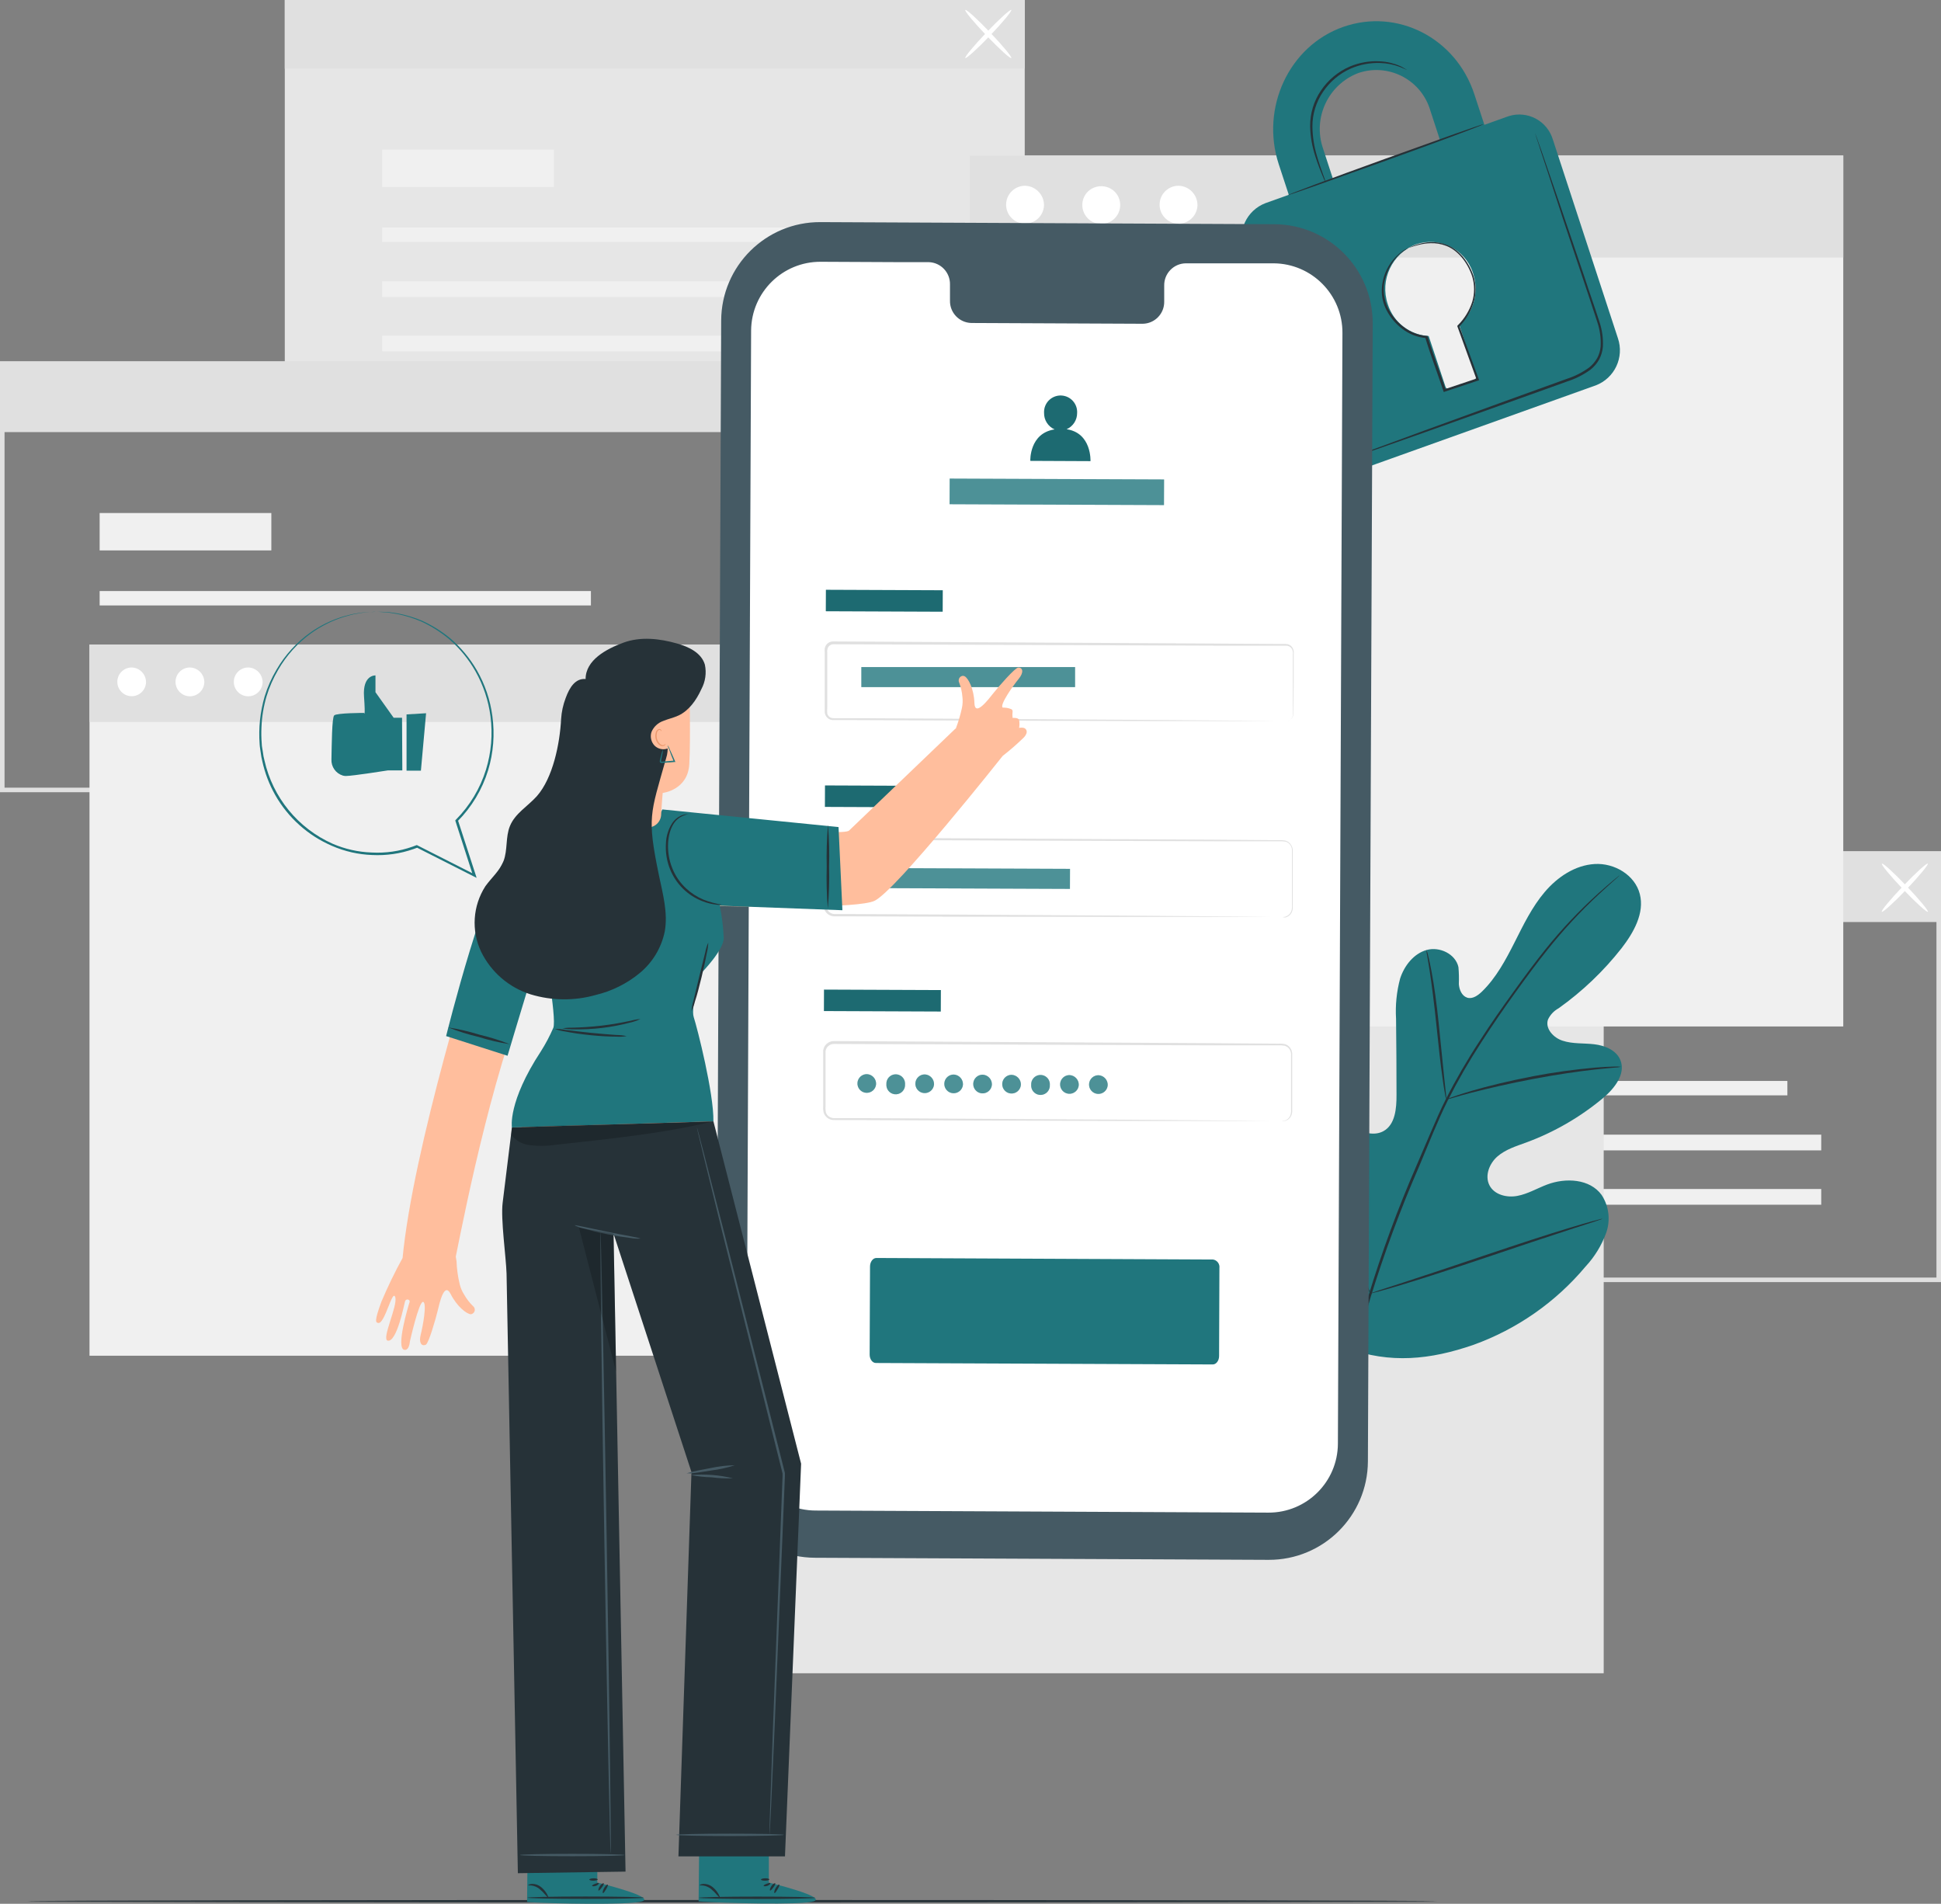 <svg xmlns="http://www.w3.org/2000/svg" xmlns:xlink="http://www.w3.org/1999/xlink" id="Calque_1" x="0px" y="0px" width="584.958px" height="573.66px" viewBox="0 0 584.958 573.66" xml:space="preserve"><rect x="0" y="0" width="584.958" height="573.66" fill="#808080" stroke="none"/><g>	<g id="freepik--background-complete--inject-8">		<path fill="#E0E0E0" d="M584.958,386.334H360.551v-129.86h224.406V386.334z M361.92,384.965h221.668V257.843H361.92V384.965z"></path>		<rect x="390.606" y="325.717" fill="#F0F0F0" width="148.057" height="4.341"></rect>		<rect x="390.606" y="341.902" fill="#F0F0F0" width="158.258" height="4.738"></rect>		<rect x="390.606" y="358.278" fill="#F0F0F0" width="158.258" height="4.738"></rect>		<rect x="390.606" y="302.207" fill="#F0F0F0" width="51.744" height="11.269"></rect>		<rect x="361.277" y="257.159" fill="#E0E0E0" width="222.996" height="20.676"></rect>		<path fill="#FFFFFF" d="M567.116,274.74c-0.288-0.274,2.588-3.738,6.408-7.736s7.175-7.024,7.449-6.764s-2.588,3.738-6.408,7.75   C570.745,272.002,567.39,275.014,567.116,274.74z"></path>		<path fill="#FFFFFF" d="M581,274.74c-0.274,0.274-3.615-2.739-7.449-6.75c-3.834-4.012-6.696-7.476-6.408-7.75   c0.288-0.274,3.615,2.738,7.449,6.764S581.261,274.466,581,274.74z"></path>		<rect x="85.825" y="0" fill="#E6E6E6" width="222.996" height="128.504"></rect>		<rect x="115.168" y="68.572" fill="#F0F0F0" width="148.057" height="4.341"></rect>		<rect x="115.168" y="84.757" fill="#F0F0F0" width="158.258" height="4.738"></rect>		<rect x="115.168" y="101.133" fill="#F0F0F0" width="158.258" height="4.738"></rect>		<rect x="115.168" y="45.062" fill="#F0F0F0" width="51.744" height="11.269"></rect>		<rect x="85.825" y="0" fill="#E0E0E0" width="222.996" height="20.676"></rect>		<path fill="#FFFFFF" d="M290.911,17.485c-0.288-0.26,2.588-3.738,6.408-7.736s7.175-7.024,7.449-6.75s-2.588,3.738-6.408,7.736   C294.54,14.733,291.185,17.732,290.911,17.485z"></path>		<path fill="#FFFFFF" d="M304.768,17.485c-0.274,0.274-3.615-2.738-7.449-6.75c-3.834-4.012-6.696-7.462-6.408-7.736   c0.288-0.274,3.615,2.739,7.449,6.75S305.055,17.225,304.768,17.485z"></path>		<path fill="#E0E0E0" d="M224.365,238.715H0V108.842h224.365V238.715z M1.369,237.346h221.627V110.211H1.369L1.369,237.346z"></path>		<rect x="30.028" y="178.098" fill="#F0F0F0" width="148.057" height="4.341"></rect>		<rect x="30.028" y="194.283" fill="#F0F0F0" width="158.258" height="4.738"></rect>		<rect x="30.028" y="210.659" fill="#F0F0F0" width="158.258" height="4.738"></rect>		<rect x="30.028" y="154.588" fill="#F0F0F0" width="51.744" height="11.269"></rect>		<rect x="0.685" y="109.526" fill="#E0E0E0" width="222.996" height="20.676"></rect>		<rect x="219.998" y="268.469" fill="#E6E6E6" width="263.307" height="235.73"></rect>		<rect x="26.974" y="194.214" fill="#F0F0F0" width="206.264" height="214.301"></rect>		<rect x="26.974" y="194.214" fill="#E0E0E0" width="206.264" height="23.346"></rect>		<path fill="#FFFFFF" d="M44.008,205.648c-0.106,2.387-2.127,4.237-4.514,4.131c-2.387-0.106-4.237-2.127-4.131-4.514   c0.103-2.311,2.005-4.133,4.318-4.135C42.121,201.189,44.054,203.208,44.008,205.648z"></path>		<path fill="#FFFFFF" d="M61.575,205.648c-0.098,2.395-2.12,4.257-4.515,4.159c-2.395-0.098-4.257-2.12-4.159-4.515   c0.096-2.33,2.015-4.168,4.347-4.162C59.688,201.189,61.621,203.208,61.575,205.648z"></path>		<path fill="#FFFFFF" d="M79.143,205.648c-0.098,2.395-2.12,4.257-4.515,4.159c-2.395-0.098-4.257-2.12-4.159-4.515   c0.096-2.33,2.015-4.168,4.347-4.162C77.255,201.189,79.189,203.208,79.143,205.648z"></path>		<rect x="292.198" y="46.869" fill="#F0F0F0" width="263.307" height="262.431"></rect>		<rect x="292.198" y="46.869" fill="#E0E0E0" width="263.307" height="30.74"></rect>		<path fill="#FFFFFF" d="M314.626,61.931c-0.136,3.15-2.8,5.594-5.951,5.458c-3.151-0.136-5.594-2.8-5.458-5.951   c0.132-3.053,2.644-5.46,5.699-5.463C312.135,56.05,314.688,58.712,314.626,61.931z"></path>		<path fill="#FFFFFF" d="M336.083,57.906c2.136,2.32,1.987,5.932-0.332,8.068c-2.32,2.136-5.932,1.987-8.068-0.332   c-2.082-2.261-2.001-5.765,0.185-7.927C330.19,55.503,333.865,55.589,336.083,57.906z"></path>		<path fill="#FFFFFF" d="M360.88,61.931c-0.136,3.15-2.8,5.594-5.951,5.458c-3.151-0.136-5.594-2.8-5.458-5.951   c0.132-3.053,2.644-5.46,5.699-5.463C358.388,56.05,360.941,58.712,360.88,61.931z"></path>	</g>	<g id="freepik--Floor--inject-8">		<path fill="#263238" d="M433.045,572.876c0,0.192-95.081,0.356-212.33,0.356S8.344,573.067,8.344,572.876   s95.067-0.356,212.371-0.356S433.045,572.698,433.045,572.876z"></path>	</g>	<g id="freepik--Plant--inject-8">		<path fill="#20767D" d="M405.983,406.202c-21.155-14.774-25.947-42.2-25.112-66.861c0.137-4.108-0.315-8.462,1.643-12.063   c1.958-3.601,6.531-6.079,10.215-4.354c3.053,1.438,4.382,4.998,6.093,7.942c2.284,3.921,5.63,7.116,9.653,9.215   c2.615,1.369,5.86,2.191,8.448,0.767c3.56-1.958,3.971-6.846,3.943-10.954c0-7.64-0.046-15.272-0.137-22.894   c-0.246-4.093,0.17-8.199,1.232-12.159c1.273-3.889,4.108-7.49,7.983-8.585c3.875-1.095,8.708,1.164,9.585,5.162   c0.151,1.693,0.192,3.395,0.123,5.094c0.11,1.712,0.904,3.587,2.506,4.108c1.602,0.52,3.273-0.671,4.505-1.876   c4.217-4.108,7.093-9.462,9.763-14.747c2.67-5.285,5.285-10.721,9.119-15.226c3.834-4.505,9.133-8.079,15.062-8.421   c5.929-0.342,12.104,3.3,13.583,9.051c1.479,5.751-1.876,11.625-5.477,16.294c-5.434,6.931-11.84,13.041-19.019,18.143   c-1.401,0.765-2.52,1.96-3.19,3.409c-0.89,2.738,1.698,5.477,4.395,6.34c3.053,1.013,6.367,0.698,9.585,1.082   c3.218,0.383,6.641,1.78,7.859,4.792c1.671,4.19-1.835,8.572-5.272,11.447c-6.901,5.751-14.737,10.276-23.168,13.378   c-3.012,1.095-6.175,2.068-8.613,4.176c-2.437,2.109-3.889,5.792-2.424,8.681c1.465,2.889,5.231,3.807,8.393,3.218   s5.97-2.287,8.982-3.423c5.628-2.122,12.885-1.739,16.431,3.122c2.227,3.395,2.734,7.637,1.369,11.461   c-1.37,3.754-3.48,7.194-6.203,10.119c-8.968,10.715-20.62,18.856-33.766,23.592c-13.049,4.518-25.139,5.751-38.106,1"></path>		<path fill="#263238" d="M488.165,263.731c0,0-0.123,0.137-0.397,0.383l-1.219,1.082c-1.068,0.958-2.643,2.355-4.628,4.204   c-5.629,5.227-10.856,10.87-15.637,16.883c-3.053,3.793-6.216,8.092-9.585,12.761c-3.368,4.669-6.846,9.708-10.297,15.062   c-3.679,5.646-7.047,11.487-10.091,17.499c-1.588,3.136-2.985,6.408-4.423,9.749l-4.245,10.201   c-5.595,12.849-10.468,26.001-14.596,39.393c-3.325,10.958-5.617,22.203-6.846,33.588c-0.796,7.683-0.925,15.421-0.383,23.127   c0.219,2.739,0.424,4.833,0.616,6.258c0.082,0.685,0.137,1.232,0.192,1.629v0.561c-0.059-0.178-0.1-0.362-0.123-0.548   c-0.068-0.397-0.151-0.931-0.26-1.616c-0.246-1.369-0.507-3.533-0.753-6.271c-0.661-7.72-0.615-15.484,0.137-23.195   c1.153-11.434,3.395-22.731,6.696-33.738c4.093-13.43,8.953-26.615,14.555-39.489l4.354-10.16c1.438-3.327,2.848-6.627,4.45-9.776   c3.065-6.03,6.461-11.885,10.174-17.54c3.505-5.477,7.038-10.434,10.365-15.062c3.327-4.628,6.545-8.955,9.585-12.734   c4.829-5.997,10.127-11.601,15.842-16.76c2.027-1.821,3.642-3.19,4.738-4.108l1.273-1.027   C487.815,263.951,487.985,263.832,488.165,263.731z"></path>		<path fill="#263238" d="M435.86,331.29c-0.193-0.564-0.326-1.147-0.397-1.739c-0.219-1.136-0.466-2.738-0.753-4.82   c-0.589-4.108-1.191-9.735-1.835-15.965c-0.644-6.23-1.369-11.871-1.972-15.938c-0.315-2.026-0.589-3.656-0.78-4.792   c-0.15-0.582-0.228-1.179-0.233-1.78c0.236,0.549,0.406,1.123,0.507,1.712c0.301,1.123,0.644,2.739,1.027,4.779   c0.78,4.108,1.547,9.694,2.191,15.938c0.644,6.244,1.191,11.721,1.616,15.979c0.205,1.917,0.383,3.546,0.52,4.847   C435.857,330.097,435.893,330.694,435.86,331.29z"></path>		<path fill="#263238" d="M488.549,321.459c-0.666,0.145-1.345,0.228-2.026,0.246c-1.369,0.123-3.314,0.288-5.723,0.561   c-4.82,0.52-11.447,1.479-18.718,2.848c-7.271,1.369-13.802,2.917-18.499,4.108c-2.341,0.602-4.231,1.15-5.477,1.52   c-0.665,0.236-1.354,0.402-2.054,0.493c0.633-0.318,1.293-0.579,1.972-0.78c1.287-0.452,3.149-1.082,5.477-1.753   c4.669-1.369,11.2-2.999,18.499-4.395c6.182-1.182,12.42-2.05,18.69-2.602c2.424-0.205,4.382-0.288,5.751-0.315   C487.143,321.343,487.85,321.366,488.549,321.459z"></path>		<path fill="#263238" d="M412.993,389.784c-0.146-0.198-0.266-0.415-0.356-0.644l-0.904-1.903c-0.78-1.657-1.835-4.108-3.095-7.106   c-2.547-6.025-5.792-14.459-9.242-23.825s-6.627-17.8-9.037-23.893c-1.178-2.958-2.15-5.381-2.875-7.189l-0.767-1.958   c-0.106-0.226-0.18-0.466-0.219-0.712c0.146,0.198,0.266,0.415,0.356,0.644l0.904,1.903c0.767,1.657,1.835,4.108,3.095,7.106   c2.547,6.025,5.792,14.459,9.242,23.825c3.451,9.366,6.627,17.8,9.037,23.893c1.178,2.958,2.15,5.381,2.862,7.189   c0.315,0.78,0.575,1.369,0.78,1.958C412.881,389.298,412.954,389.538,412.993,389.784z"></path>		<path fill="#263238" d="M482.935,367.233c-0.219,0.126-0.454,0.223-0.698,0.288l-2.026,0.685l-7.49,2.424   c-6.326,2.054-15.062,4.984-24.647,8.215c-9.585,3.231-18.362,6.107-24.729,8.024c-3.177,0.972-5.765,1.712-7.558,2.204   l-2.068,0.534c-0.24,0.076-0.488,0.127-0.739,0.151c0.219-0.126,0.454-0.223,0.698-0.288l2.027-0.685l7.49-2.424   c6.326-2.054,15.062-4.984,24.647-8.215c9.585-3.231,18.348-6.107,24.715-8.024c3.19-0.972,5.765-1.712,7.572-2.204l2.068-0.534   C482.436,367.307,482.684,367.257,482.935,367.233z"></path>	</g>	<g id="freepik--Padlock--inject-8">		<path fill="#20767D" d="M454.4,35.094l-7.052,2.519l-3.026-9.215c-5.559-16.992-23.277-26.016-39.558-20.279   s-24.948,24.373-19.389,41.365l3.026,9.215l-7.079,2.533c-5.607,2.175-8.514,8.374-6.6,14.076l19.621,59.959   c1.678,5.599,7.578,8.778,13.178,7.099c0.108-0.032,0.216-0.067,0.323-0.102l73.077-26.139c5.684-2.172,8.631-8.453,6.668-14.213   l-19.635-59.959c-1.718-5.571-7.628-8.695-13.199-6.977C454.636,35.014,454.518,35.053,454.4,35.094z M398.698,44.679   c-3.115-9.181,1.575-19.184,10.625-22.661c8.844-3.026,18.465,1.691,21.491,10.534c0.065,0.189,0.126,0.379,0.184,0.571   l3.012,9.215l-32.301,11.556L398.698,44.679z M439.776,97.888l5.011,15.308c0.191,0.638-0.152,1.313-0.78,1.534l-7.024,2.506   c-0.581,0.161-1.185-0.165-1.369-0.739l-5.053-15.24c-5.705-0.311-10.618-4.132-12.323-9.585   c-2.475-7.315,1.266-15.28,8.476-18.047c7.049-2.408,14.715,1.354,17.123,8.402c0.05,0.147,0.098,0.295,0.143,0.443   c1.8,5.528,0.155,11.597-4.19,15.459L439.776,97.888z"></path>		<path fill="#263238" d="M447.033,37.449c0,0.192-13.076,5.107-29.343,10.954s-29.535,10.543-29.603,10.406   c-0.069-0.137,13.076-5.094,29.357-10.954S446.964,37.271,447.033,37.449z"></path>		<path fill="#263238" d="M462.56,39.968c0.06,0.119,0.111,0.242,0.151,0.37c0.109,0.274,0.233,0.63,0.397,1.068   c0.356,1,0.849,2.382,1.465,4.108l5.258,15.308c2.191,6.49,4.806,14.185,7.709,22.73c1.369,4.286,2.985,8.75,4.491,13.446   c0.806,2.42,1.154,4.969,1.027,7.517c-0.116,1.325-0.493,2.614-1.109,3.793c-0.658,1.175-1.537,2.212-2.588,3.053   c-2.115,1.544-4.463,2.741-6.956,3.546l-7.052,2.533l-13.35,4.779l-22.606,8.051l-15.267,5.367l-4.108,1.369l-1.095,0.356   c-0.117,0.052-0.242,0.084-0.37,0.096c0,0,0.11,0,0.342-0.164l1.068-0.424l4.108-1.547l15.185-5.587l22.565-8.215l13.323-4.82   l7.052-2.547c2.421-0.772,4.701-1.933,6.75-3.437c0.978-0.781,1.796-1.743,2.41-2.834c0.58-1.09,0.929-2.288,1.027-3.519   c0.126-2.455-0.208-4.912-0.986-7.243c-1.479-4.655-3.04-9.16-4.45-13.446c-2.848-8.558-5.477-16.28-7.558-22.771   c-2.081-6.49-3.834-11.707-5.039-15.377c-0.575-1.794-1.013-3.19-1.369-4.204l-0.329-1.095   C462.615,40.146,462.583,40.058,462.56,39.968z"></path>		<path fill="#263238" d="M424.002,21.086c0,0-0.726-0.356-2.068-0.904c-1.913-0.735-3.936-1.142-5.984-1.205   c-3.036-0.104-6.057,0.466-8.845,1.67c-3.391,1.499-6.291,3.924-8.366,6.997c-2.089,3.064-3.21,6.684-3.218,10.393   c0.029,3.039,0.49,6.059,1.369,8.969c0.712,2.492,1.451,4.477,1.944,5.86c0.291,0.702,0.529,1.426,0.712,2.163   c-0.389-0.657-0.714-1.349-0.972-2.068c-0.561-1.369-1.369-3.314-2.163-5.819c-0.975-2.94-1.506-6.009-1.575-9.106   c-0.037-3.848,1.111-7.615,3.286-10.79c2.148-3.185,5.166-5.685,8.695-7.202c2.876-1.211,5.991-1.745,9.105-1.561   c2.092,0.107,4.148,0.594,6.066,1.438c0.513,0.237,1.007,0.511,1.479,0.822C423.663,20.83,423.843,20.945,424.002,21.086z"></path>		<path fill="#263238" d="M424.632,74.665c0.219-0.132,0.448-0.247,0.685-0.342c0.685-0.309,1.395-0.561,2.122-0.753   c1.154-0.341,2.345-0.543,3.546-0.602c1.635-0.088,3.27,0.159,4.806,0.726c3.505,1.232,6.723,4.806,8.311,9.585   c0.762,2.564,0.762,5.295,0,7.859c-0.845,2.783-2.358,5.317-4.409,7.38l0.082-0.37c1.821,4.998,3.807,10.42,5.86,16.075   l0.123,0.342l-0.342,0.123l-3.136,1.041l-6.846,2.287l-0.342,0.11l-0.11-0.342c-1.876-5.669-3.93-10.954-5.477-16.143l0.301,0.233   c-2.677-0.222-5.229-1.227-7.339-2.889c-1.909-1.47-3.474-3.339-4.587-5.477c-1.004-1.896-1.504-4.017-1.451-6.162   c0.128-4.437,2.232-8.585,5.737-11.31c0.713-0.578,1.512-1.04,2.369-1.369c-0.773,0.459-1.523,0.957-2.246,1.492   c-1.901,1.609-3.358,3.678-4.231,6.011c-1.517,3.562-1.361,7.615,0.424,11.05c1.094,2.056,2.622,3.85,4.477,5.258   c2.013,1.58,4.446,2.532,6.997,2.739h0.233l0.068,0.205c1.506,5.094,3.574,10.42,5.477,16.116l-0.452-0.219l6.846-2.287   l3.122-1.054l-0.219,0.466c-2.04-5.655-4.012-11.091-5.819-16.089v-0.205l0.164-0.164c1.991-1.977,3.475-4.406,4.327-7.079   c0.726-2.453,0.726-5.064,0-7.517c-1.492-4.601-4.573-8.092-7.914-9.325c-1.479-0.57-3.058-0.836-4.642-0.78   c-1.183,0.027-2.359,0.188-3.505,0.479C425.604,74.268,424.646,74.734,424.632,74.665z"></path>	</g>	<g id="freepik--Device--inject-8">		<path fill="#455A64" d="M382.309,470.023l-136.774-0.63c-16.447-0.091-29.713-13.485-29.644-29.932l1.451-342.874   c0.068-16.448,13.456-29.726,29.904-29.658c0.009,0,0.019,0,0.028,0l136.761,0.63c16.447,0.083,29.719,13.471,29.658,29.918   l-1.451,342.86C412.172,456.8,398.772,470.09,382.309,470.023L382.309,470.023z"></path>		<path fill="#FFFFFF" d="M383.828,79.348H357.32c-3.637,0.067-6.53,3.07-6.463,6.707l0,0.002v4.806   c0.069,3.629-2.818,6.627-6.447,6.695c-0.005,0-0.01,0-0.016,0l-51.676-0.233c-3.64-0.097-6.514-3.124-6.422-6.764v-4.806   c0.092-3.635-2.773-6.66-6.408-6.764h-9.325l-23.209-0.11c-11.493-0.068-20.878,9.169-20.991,20.662l-1.369,334.672   c-0.053,11.517,9.24,20.896,20.757,20.95h0l136.487,0.63c11.525,0.053,20.91-9.246,20.963-20.771v0l1.369-334.672   C404.641,88.825,395.355,79.423,383.828,79.348z"></path>		<path fill="#20767D" d="M365.467,411.145l-101.489-0.438c-1.054,0-1.903-1.15-1.89-2.547l0.11-26.55   c0-1.369,0.863-2.547,1.917-2.547l101.489,0.466c1.214,0.21,2.047,1.339,1.89,2.56l-0.096,26.522   C367.397,410.022,366.521,411.158,365.467,411.145z"></path>					<rect x="248.989" y="177.649" transform="matrix(-1 -0.004 0.004 -1 532.372 362.969)" fill="#20767D" width="35.217" height="6.463"></rect>					<rect x="248.989" y="177.649" transform="matrix(-1 -0.004 0.004 -1 532.372 362.969)" opacity="0.1" width="35.217" height="6.463"></rect>		<path fill="#E0E0E0" d="M387.457,217.41c0.277-0.028,0.548-0.092,0.808-0.192c0.773-0.302,1.305-1.021,1.369-1.848   c0-2.177,0-5.354,0-9.434c0-2.04,0-4.327,0-6.846c0-0.616,0-1.26,0-1.903c0.089-0.624-0.047-1.26-0.383-1.794   c-0.382-0.519-0.985-0.828-1.629-0.835h-2.136h-19.786l-114.524-0.424c-0.595-0.01-1.157,0.271-1.506,0.753   c-0.331,0.536-0.457,1.172-0.356,1.794c0,1.369,0,2.739,0,4.108c0,2.738,0,5.477,0,8.215c0,1.369,0,2.738,0,4.108   c-0.057,0.638-0.057,1.279,0,1.917c0.146,0.554,0.54,1.009,1.068,1.232c0.27,0.107,0.559,0.159,0.849,0.151h6.969l30.411,0.164   l51.484,0.315l34.711,0.274l9.434,0.11h2.451c0.561,0,0.835,0,0.835,0h-0.835h-2.451h-9.434h-34.711l-51.484-0.164l-30.411-0.123   h-6.969c-0.384,0.016-0.766-0.05-1.123-0.192c-0.731-0.312-1.276-0.943-1.479-1.712c-0.079-0.359-0.107-0.728-0.082-1.095v-1.013   c0-1.369,0-2.738,0-4.108c0-2.738,0-5.477,0-8.215c0-1.369,0-2.738,0-4.108c-0.026-0.365-0.026-0.731,0-1.095   c0.051-0.403,0.207-0.785,0.452-1.109c0.479-0.671,1.257-1.065,2.081-1.054l114.524,0.63l19.786,0.137h2.136   c0.764,0.001,1.479,0.374,1.917,1c0.386,0.595,0.542,1.311,0.438,2.013c0,0.644,0,1.287,0,1.903c0,2.492,0,4.779,0,6.846   c0,4.108-0.096,7.257-0.123,9.448c-0.068,0.86-0.629,1.602-1.438,1.903C388.06,217.324,387.762,217.409,387.457,217.41z"></path>		<rect x="259.583" y="201.006" fill="#20767D" width="64.41" height="6.038"></rect>		<rect x="259.583" y="201.006" opacity="0.2" fill="#FFFFFF" width="64.41" height="6.038"></rect>					<rect x="248.749" y="236.607" transform="matrix(-1 -0.004 0.004 -1 531.625 480.883)" fill="#20767D" width="35.217" height="6.463"></rect>					<rect x="248.749" y="236.607" transform="matrix(-1 -0.004 0.004 -1 531.625 480.883)" opacity="0.1" width="35.217" height="6.463"></rect>		<path fill="#E0E0E0" d="M386.567,276.369c0.277-0.034,0.551-0.084,0.822-0.151c0.774-0.246,1.403-0.816,1.725-1.561   c0.216-0.553,0.3-1.148,0.246-1.739c0-0.657,0-1.369,0-2.163c0-1.588,0-3.396,0-5.477v-8.695c0.065-0.629-0.074-1.263-0.397-1.807   c-0.338-0.558-0.869-0.972-1.492-1.164c-0.682-0.122-1.377-0.158-2.068-0.11h-19.704l-114.127-0.424   c-1.27,0.003-2.341,0.946-2.506,2.204c0,1.301,0,2.738,0,4.108c0,2.738,0,5.477,0,8.215c0,1.369,0,2.739,0,4.108   c-0.051,0.64-0.023,1.284,0.082,1.917c0.171,0.555,0.523,1.037,1,1.369c0.506,0.321,1.1,0.474,1.698,0.438h1.903h3.957   l30.302,0.151l51.306,0.315l34.587,0.274l9.407,0.11h2.451h0.822h-0.822h-2.451h-9.407h-34.587l-51.333-0.055l-30.302-0.11h-5.956   c-0.741,0.044-1.476-0.153-2.095-0.561c-0.623-0.432-1.078-1.065-1.287-1.794c-0.123-0.696-0.16-1.404-0.11-2.109   c0-1.369,0-2.739,0-4.108c0-2.738,0-5.477,0-8.216c0-1.369,0-2.738,0-4.108c0.207-1.62,1.585-2.834,3.218-2.834l114.127,0.63   l19.704,0.151c0.734-0.045,1.47,0.006,2.191,0.151c0.711,0.232,1.311,0.72,1.684,1.369c0.354,0.603,0.508,1.303,0.438,1.999   c0,0.644,0,1.273,0,1.903c0,2.478,0,4.751,0,6.846s0,3.861,0,5.477c0,0.78,0,1.506,0,2.177c0.05,0.612-0.049,1.228-0.288,1.794   c-0.36,0.765-1.035,1.334-1.849,1.561C387.158,276.476,386.856,276.449,386.567,276.369z"></path>					<rect x="248.484" y="298.126" transform="matrix(-1 -0.004 0.004 -1 530.814 603.919)" fill="#20767D" width="35.217" height="6.463"></rect>					<rect x="248.484" y="298.126" transform="matrix(-1 -0.004 0.004 -1 530.814 603.919)" opacity="0.1" width="35.217" height="6.463"></rect>		<path fill="#E0E0E0" d="M386.293,337.862c0.277-0.033,0.551-0.083,0.822-0.151c0.77-0.245,1.398-0.808,1.725-1.547   c0.215-0.553,0.299-1.148,0.246-1.739c0-0.671,0-1.369,0-2.177c0-1.575,0-3.396,0-5.477v-8.695   c0.065-0.63-0.074-1.263-0.397-1.807c-0.346-0.548-0.875-0.955-1.492-1.15c-0.681-0.127-1.376-0.168-2.068-0.123h-19.704   l-114.127-0.424c-1.27,0.003-2.341,0.945-2.506,2.204c0,1.369,0,2.738,0,4.108c0,2.738,0,5.477,0,8.215c0,1.369,0,2.738,0,4.108   c-0.051,0.635-0.023,1.275,0.082,1.903c0.164,0.559,0.517,1.043,1,1.369c0.503,0.328,1.099,0.482,1.698,0.438h5.956l30.302,0.164   l51.306,0.315l34.587,0.274l9.407,0.11h2.451c0.548,0,0.822,0,0.822,0s-0.274,0-0.822,0h-2.451h-9.407h-34.587l-51.306-0.151   l-30.302-0.123h-5.956c-0.741,0.05-1.478-0.147-2.095-0.561c-0.623-0.432-1.078-1.065-1.287-1.794   c-0.123-0.696-0.16-1.404-0.11-2.109c0-1.369,0-2.738,0-4.108c0-2.739,0-5.477,0-8.216c0-1.369,0-2.738,0-4.176   c0.2-1.618,1.574-2.833,3.204-2.834l114.127,0.63l19.704,0.151c0.734-0.045,1.47,0.006,2.191,0.151   c0.711,0.232,1.311,0.72,1.684,1.369c0.354,0.603,0.508,1.303,0.438,1.999c0,0.644,0,1.287,0,1.903c0,2.478,0,4.751,0,6.846   s0,3.861,0,5.477c0,0.78,0,1.506,0,2.177c0.053,0.612-0.046,1.228-0.288,1.794c-0.36,0.765-1.035,1.334-1.848,1.561   C386.972,337.877,386.629,337.909,386.293,337.862z"></path>					<rect x="258.194" y="261.527" transform="matrix(-1 -0.004 0.004 -1 579.595 530.407)" fill="#20767D" width="64.41" height="6.038"></rect>					<rect x="258.194" y="261.527" transform="matrix(-1 -0.004 0.004 -1 579.595 530.407)" opacity="0.2" fill="#FFFFFF" width="64.41" height="6.038"></rect>		<path fill="#20767D" d="M264.033,326.689c-0.114,1.554-1.466,2.721-3.019,2.607c-1.554-0.114-2.721-1.466-2.607-3.019   c0.11-1.503,1.382-2.653,2.888-2.613C262.882,323.752,264.103,325.101,264.033,326.689z"></path>		<path fill="#20767D" d="M272.755,326.73c0.108,1.554-1.063,2.902-2.617,3.01c-1.554,0.108-2.902-1.063-3.01-2.617   c-0.009-0.131-0.009-0.262,0-0.393c-0.108-1.554,1.063-2.902,2.617-3.01c1.554-0.108,2.902,1.063,3.01,2.617   C272.764,326.468,272.764,326.6,272.755,326.73z"></path>		<path fill="#20767D" d="M281.491,326.772c-0.114,1.554-1.466,2.721-3.019,2.607c-1.554-0.114-2.721-1.466-2.607-3.019   c0.11-1.503,1.382-2.653,2.888-2.613C280.336,323.841,281.553,325.186,281.491,326.772z"></path>		<path fill="#20767D" d="M290.213,326.813c-0.114,1.554-1.466,2.721-3.019,2.607c-1.554-0.114-2.721-1.466-2.607-3.019   c0.11-1.503,1.382-2.653,2.888-2.613C289.058,323.882,290.275,325.227,290.213,326.813z"></path>		<path fill="#20767D" d="M298.935,326.84c-0.106,1.554-1.453,2.728-3.007,2.621c-1.554-0.106-2.728-1.453-2.621-3.007   c0.103-1.509,1.378-2.667,2.89-2.627C297.775,323.923,298.99,325.259,298.935,326.84z"></path>		<path fill="#20767D" d="M307.671,326.881c-0.106,1.554-1.452,2.728-3.006,2.622c-1.554-0.106-2.728-1.452-2.622-3.006   c0.101-1.483,1.335-2.633,2.821-2.629C306.469,323.928,307.725,325.275,307.671,326.881z"></path>		<path fill="#20767D" d="M316.393,326.922c0.109,1.554-1.063,2.902-2.617,3.01c-1.554,0.109-2.902-1.063-3.01-2.617   c-0.009-0.131-0.009-0.262,0-0.393c-0.109-1.554,1.063-2.902,2.617-3.01c1.554-0.109,2.902,1.063,3.01,2.617   C316.402,326.66,316.402,326.791,316.393,326.922z"></path>		<path fill="#20767D" d="M325.115,326.963c-0.106,1.554-1.452,2.728-3.006,2.622c-1.554-0.106-2.728-1.452-2.622-3.006   c0.101-1.483,1.335-2.633,2.821-2.629C323.914,324.01,325.169,325.357,325.115,326.963z"></path>		<path fill="#20767D" d="M333.837,327.004c-0.106,1.554-1.453,2.728-3.007,2.621c-1.554-0.106-2.728-1.453-2.621-3.007   c0.103-1.509,1.378-2.667,2.89-2.627C332.677,324.087,333.892,325.424,333.837,327.004z"></path>		<g opacity="0.2">			<path fill="#FFFFFF" d="M264.033,326.689c-0.114,1.554-1.466,2.721-3.019,2.607c-1.554-0.114-2.721-1.466-2.607-3.019    c0.11-1.503,1.382-2.653,2.888-2.613C262.882,323.752,264.103,325.101,264.033,326.689z"></path>			<path fill="#FFFFFF" d="M272.755,326.73c0.108,1.554-1.063,2.902-2.617,3.01c-1.554,0.108-2.902-1.063-3.01-2.617    c-0.009-0.131-0.009-0.262,0-0.393c-0.108-1.554,1.063-2.902,2.617-3.01c1.554-0.108,2.902,1.063,3.01,2.617    C272.764,326.468,272.764,326.6,272.755,326.73z"></path>			<path fill="#FFFFFF" d="M281.491,326.772c-0.114,1.554-1.466,2.721-3.019,2.607c-1.554-0.114-2.721-1.466-2.607-3.019    c0.11-1.503,1.382-2.653,2.888-2.613C280.336,323.841,281.553,325.186,281.491,326.772z"></path>			<path fill="#FFFFFF" d="M290.213,326.813c-0.114,1.554-1.466,2.721-3.019,2.607c-1.554-0.114-2.721-1.466-2.607-3.019    c0.11-1.503,1.382-2.653,2.888-2.613C289.058,323.882,290.275,325.227,290.213,326.813z"></path>			<path fill="#FFFFFF" d="M298.935,326.84c-0.106,1.554-1.453,2.728-3.007,2.621c-1.554-0.106-2.728-1.453-2.621-3.007    c0.103-1.509,1.378-2.667,2.89-2.627C297.775,323.923,298.99,325.259,298.935,326.84z"></path>			<path fill="#FFFFFF" d="M307.671,326.881c-0.106,1.554-1.452,2.728-3.006,2.622c-1.554-0.106-2.728-1.452-2.622-3.006    c0.101-1.483,1.335-2.633,2.821-2.629C306.469,323.928,307.725,325.275,307.671,326.881z"></path>			<path fill="#FFFFFF" d="M316.393,326.922c0.109,1.554-1.063,2.902-2.617,3.01c-1.554,0.109-2.902-1.063-3.01-2.617    c-0.009-0.131-0.009-0.262,0-0.393c-0.109-1.554,1.063-2.902,2.617-3.01c1.554-0.109,2.902,1.063,3.01,2.617    C316.402,326.66,316.402,326.791,316.393,326.922z"></path>			<path fill="#FFFFFF" d="M325.115,326.963c-0.106,1.554-1.452,2.728-3.006,2.622c-1.554-0.106-2.728-1.452-2.622-3.006    c0.101-1.483,1.335-2.633,2.821-2.629C323.914,324.01,325.169,325.357,325.115,326.963z"></path>			<path fill="#FFFFFF" d="M333.837,327.004c-0.106,1.554-1.453,2.728-3.007,2.621c-1.554-0.106-2.728-1.453-2.621-3.007    c0.103-1.509,1.378-2.667,2.89-2.627C332.677,324.087,333.892,325.424,333.837,327.004z"></path>		</g>		<path fill="#20767D" d="M321.445,129.339c1.944-0.856,3.189-2.791,3.163-4.916c0.144-2.749-1.967-5.094-4.716-5.239   s-5.094,1.967-5.239,4.716c-0.009,0.174-0.009,0.349,0,0.523c-0.043,2.146,1.211,4.108,3.177,4.97   c-7.668,1.15-7.326,9.475-7.326,9.475l18.129,0.082C328.634,138.951,329.058,130.476,321.445,129.339z"></path>		<path opacity="0.1" d="M321.445,129.339c1.944-0.856,3.189-2.791,3.163-4.916   c0.144-2.749-1.967-5.094-4.716-5.239s-5.094,1.967-5.239,4.716c-0.009,0.174-0.009,0.349,0,0.523   c-0.043,2.146,1.211,4.108,3.177,4.97c-7.668,1.15-7.326,9.475-7.326,9.475l18.129,0.082   C328.634,138.951,329.058,130.476,321.445,129.339z"></path>					<rect x="286.272" y="144.174" transform="matrix(-1 -0.004 0.004 -1 636.484 297.515)" fill="#20767D" width="64.615" height="7.723"></rect>					<rect x="286.272" y="144.174" transform="matrix(-1 -0.004 0.004 -1 636.484 297.515)" opacity="0.2" fill="#FFFFFF" width="64.615" height="7.723"></rect>	</g>	<g id="freepik--speech-bubble--inject-8">		<path fill="#20767D" d="M113.36,184.342h-0.644l-1.862,0.137c-1.008,0.061-2.01,0.193-2.999,0.397   c-0.64,0.09-1.276,0.213-1.903,0.37l-2.122,0.589c-3.612,1.108-7.021,2.796-10.091,4.998c-4.057,2.945-7.445,6.715-9.941,11.064   c-1.467,2.506-2.634,5.177-3.478,7.955c-0.887,3.02-1.397,6.138-1.52,9.284c-0.082,1.652-0.054,3.308,0.082,4.957   c0,0.835,0.233,1.671,0.342,2.519c0.092,0.856,0.252,1.703,0.479,2.533c2.497,11.141,10.112,20.447,20.539,25.098   c3.722,1.606,7.711,2.502,11.762,2.643c4.184,0.23,8.372-0.37,12.323-1.766l1.205-0.452h0.164l0.137,0.082l17.266,8.763   l-0.507,0.438c-1.848-5.723-3.629-11.269-5.354-16.595v-0.205l0.151-0.151c4.189-4.219,7.298-9.385,9.064-15.062   c1.6-5.189,2.067-10.662,1.369-16.048c-0.621-4.786-2.16-9.408-4.532-13.61c-2.045-3.61-4.684-6.85-7.805-9.585   c-2.575-2.164-5.425-3.978-8.476-5.395c-2.308-0.996-4.713-1.753-7.175-2.259l-2.739-0.452l-1.985-0.151l-1.205-0.082h-0.411   c0.137-0.015,0.274-0.015,0.411,0h1.219l1.985,0.082l2.739,0.397c2.493,0.47,4.93,1.199,7.271,2.177   c3.103,1.4,6.005,3.21,8.626,5.381c3.178,2.722,5.873,5.963,7.969,9.585c2.44,4.248,4.026,8.932,4.669,13.788   c0.756,5.469,0.321,11.036-1.273,16.321c-1.778,5.794-4.936,11.071-9.201,15.377l0.082-0.356   c1.725,5.326,3.519,10.872,5.381,16.582l0.26,0.835l-0.78-0.397l-17.266-8.75h0.301l-1.232,0.452   c-4.027,1.417-8.293,2.031-12.556,1.807c-4.138-0.158-8.211-1.086-12.008-2.738c-7.244-3.102-13.27-8.494-17.157-15.349   c-1.788-3.166-3.094-6.581-3.875-10.132c-0.214-0.852-0.374-1.716-0.479-2.588c-0.11-0.863-0.288-1.712-0.329-2.561   c-0.371-4.872,0.144-9.771,1.52-14.459c0.865-2.817,2.065-5.52,3.574-8.051c2.555-4.388,6.014-8.182,10.146-11.132   c3.121-2.207,6.587-3.882,10.256-4.957l2.15-0.548c0.633-0.147,1.273-0.261,1.917-0.342c0.999-0.185,2.011-0.295,3.026-0.329   l1.876-0.068C112.93,184.354,113.145,184.341,113.36,184.342z"></path>		<path fill="#20767D" d="M121.165,216.273h-2.533l-5.477-7.695v-5.053c0,0-3.916-0.246-3.451,6.367s0,4.929,0,4.929   s-8.311,0-8.996,0.753c-0.685,0.753-0.726,8.777-0.822,13.254c-0.108,2.221,1.309,4.23,3.437,4.875   c0.29,0.08,0.589,0.122,0.89,0.123c2.081,0,12.666-1.684,12.666-1.684h4.368L121.165,216.273z"></path>		<polygon fill="#20767D" points="128.408,214.917 126.847,232.225 122.521,232.225 122.521,215.273   "></polygon>	</g>	<g id="freepik--Character--inject-8">		<path fill="#20767D" d="M180.015,567.267V555.56l-20.991-0.151l-0.178,17.704l1.301,0.096c5.792,0.37,29.466,0.917,33.355-0.288   C197.829,571.58,180.015,567.267,180.015,567.267z"></path>		<path fill="#263238" d="M193.995,571.826c0,0.192-7.859,0.356-17.54,0.356c-9.681,0-17.54-0.164-17.54-0.356   s7.859-0.356,17.54-0.356C186.136,571.47,193.995,571.635,193.995,571.826z"></path>		<path fill="#263238" d="M180.385,569.663c-0.178-0.096,0-0.712,0.424-1.369c0.424-0.657,1-0.931,1.136-0.794   c0.137,0.137-0.151,0.657-0.561,1.219C180.974,569.28,180.563,569.759,180.385,569.663z"></path>		<path fill="#263238" d="M181.727,570.43c-0.192,0-0.096-0.767,0.315-1.492c0.411-0.726,0.958-1.164,1.109-1.054   s-0.096,0.726-0.479,1.369C182.288,569.896,181.905,570.498,181.727,570.43z"></path>		<path fill="#263238" d="M165.241,571.772c-0.082,0-0.397-0.246-0.849-0.767c-0.552-0.669-1.166-1.283-1.835-1.835   c-0.658-0.525-1.441-0.87-2.273-1c-0.644-0.082-1.054,0-1.095-0.082s0.356-0.37,1.109-0.424c0.994-0.021,1.963,0.309,2.738,0.931   c0.726,0.592,1.339,1.311,1.807,2.122C165.159,571.32,165.323,571.717,165.241,571.772z"></path>		<path fill="#263238" d="M180.454,567.458c0.096,0.164-0.26,0.575-0.863,0.794c-0.602,0.219-1.136,0.137-1.164,0   c-0.027-0.137,0.397-0.424,0.917-0.616C179.865,567.445,180.344,567.294,180.454,567.458z"></path>		<path fill="#263238" d="M180.125,566.322c0,0.205-0.548,0.37-1.26,0.383c-0.712,0.014-1.273-0.151-1.26-0.342   s0.575-0.37,1.26-0.383C179.55,565.966,180.098,566.13,180.125,566.322z"></path>		<path fill="#20767D" d="M231.705,567.267V555.56l-20.991-0.151l-0.178,17.526l1.301,0.096c5.792,0.37,29.48,1.095,33.355-0.109   C249.519,571.58,231.705,567.267,231.705,567.267z"></path>		<path fill="#263238" d="M245.685,571.854c0,0.192-7.846,0.356-17.54,0.356c-9.694,0-17.526-0.164-17.526-0.356   s7.846-0.356,17.526-0.356C237.825,571.498,245.685,571.662,245.685,571.854z"></path>		<path fill="#263238" d="M232.074,569.663c-0.164-0.096,0-0.712,0.424-1.369c0.424-0.657,1-0.931,1.136-0.794   c0.137,0.137-0.151,0.657-0.561,1.219S232.252,569.759,232.074,569.663z"></path>		<path fill="#263238" d="M233.416,570.43c-0.178,0-0.096-0.767,0.329-1.492c0.424-0.726,0.958-1.164,1.109-1.054   s-0.11,0.726-0.493,1.369C233.978,569.896,233.608,570.498,233.416,570.43z"></path>		<path fill="#263238" d="M216.93,571.772c-0.082,0-0.383-0.246-0.849-0.767c-0.552-0.669-1.166-1.283-1.835-1.835   c-0.658-0.525-1.441-0.87-2.273-1c-0.63-0.082-1.054,0-1.095-0.082s0.356-0.37,1.109-0.424c0.994-0.021,1.963,0.309,2.738,0.931   c0.73,0.588,1.343,1.308,1.807,2.122C216.848,571.32,217.013,571.717,216.93,571.772z"></path>		<path fill="#263238" d="M232.143,567.458c0.096,0.164-0.26,0.575-0.863,0.794c-0.602,0.219-1.136,0.137-1.164,0   c-0.027-0.137,0.397-0.424,0.917-0.616S232.033,567.294,232.143,567.458z"></path>		<path fill="#263238" d="M231.842,566.322c0,0.205-0.548,0.37-1.26,0.383c-0.712,0.014-1.26-0.151-1.246-0.342   c0.014-0.192,0.561-0.37,1.246-0.383C231.266,565.966,231.842,566.13,231.842,566.322z"></path>		<path fill="#FFBE9D" d="M309.04,219.614c-0.548-0.561-1.903-0.288-1.903-0.288c0.136-0.788,0.136-1.594,0-2.383   c-0.246-0.767-1.972-0.616-1.972-0.616c-0.08-0.646-0.08-1.299,0-1.944c0.028-0.293-0.131-0.573-0.397-0.698   c-0.816-0.333-1.693-0.491-2.574-0.466c-1.054-0.753,3.218-6.737,4.806-8.654c1.588-1.917,1.301-3.409-0.11-3.409   c-0.972,0-5.956,5.751-7.49,7.682c-1.534,1.931-5.6,7.298-5.737,3.012s-1.862-7.517-2.944-8.065   c-1.082-0.548-2.232,0.739-1.643,1.931c0.517,1.353,0.84,2.773,0.958,4.217c0.149,1.15,0.098,2.318-0.151,3.451   c-0.454,2.108-1.072,4.177-1.849,6.189h-0.11c0,0-29.877,28.658-32.04,30.699c-1.931,1.835-40.763-2.177-48.554-2.999   c-2.647-0.387-5.321-0.57-7.996-0.548c-3.382,0.151-3.985,0.63-7.353,0.671c-8.507,0.094-16.993,0.841-25.386,2.232   c-7.747,1.317-14.114,6.84-16.513,14.322c-7.846,24.51-25.619,82.525-28.754,115.113c-2.369,4.297-4.508,8.717-6.408,13.241   c-2.204,5.997-1.67,6.203-0.931,6.34c1.999,0.37,4.272-10.393,5.121-7.791c0.849,2.602-4.313,12.83-2.218,13.131   c2.739,0.383,4.916-10.954,5.176-11.858c0.26-0.904,1.616-0.616,1.369,0.233c-0.397,1.205-4.245,13.98-1.561,14.391   c1.479,0.219,1.643-2.478,1.643-2.478s2.739-12.227,3.985-11.981c1.246,0.246-0.082,7.462-0.712,9.872   c-0.63,2.41,0.246,3.629,1.534,3.04c0.876-0.411,2.971-7.736,3.546-10.119c0.575-2.383,2.013-8.982,3.943-5.162   s4.861,6.038,6.066,6.093c0.751-0.087,1.29-0.766,1.203-1.517c-0.043-0.371-0.235-0.708-0.533-0.934   c-1.036-1.012-1.926-2.164-2.643-3.423c-0.639-0.981-1.102-2.065-1.369-3.204c-0.552-2.271-0.873-4.593-0.958-6.928l-0.219-1.369   c3.067-15.185,11.899-59.754,24.647-88.221l5.231,10.762l2.273,7.969l-13.939,34.409l59.453-0.78l-8.873-34.149l10.776-35.601l0,0   c11.652,0.26,41.57,0.698,46.555-1.561c6.271-2.738,38.709-43.706,38.709-43.706l0,0c2.114-1.643,4.139-3.398,6.066-5.258   C308.259,222.503,310.231,220.846,309.04,219.614z"></path>		<path fill="#20767D" d="M152.959,318.132c1.725-5.888,10.584-34.998,10.584-34.998s4.354,23.729,3.204,26.591   c-1.058,2.45-2.308,4.812-3.738,7.065c-10.05,15.295-8.736,22.949-8.736,22.949L215,337.89c0.137-8.489-4.888-28.234-5.929-31.383   s2.424-13.46,2.424-13.46s6.846-6.969,6.6-10.557c-0.13-3.222-0.529-6.428-1.191-9.585l36.97,1.369l-1.164-25.057l-53.1-5.313   c-1.848,5.217-18.567,2.656-18.567,2.656c-18.047,0.602-19.17,3.916-26.673,9.749c-7.503,5.833-19.923,55.893-19.923,55.893   L152.959,318.132z"></path>		<path fill="#263238" d="M188.861,312.203c-1.052,0.188-2.124,0.243-3.19,0.164c-1.985,0-4.71-0.137-7.709-0.438   c-2.999-0.301-5.71-0.726-7.64-1.109c-1.065-0.137-2.108-0.404-3.108-0.794c1.071,0,2.139,0.101,3.19,0.301   c1.944,0.246,4.642,0.589,7.627,0.89c2.985,0.301,5.696,0.507,7.654,0.644C186.751,311.874,187.815,311.988,188.861,312.203z"></path>		<path fill="#263238" d="M193.023,307.041c-1.053,0.516-2.166,0.898-3.314,1.136c-5.463,1.435-11.099,2.104-16.746,1.985   c-1.169,0.038-2.337-0.072-3.478-0.329c1.153-0.146,2.316-0.205,3.478-0.178c2.15-0.068,5.107-0.219,8.366-0.602   c3.259-0.383,6.162-0.931,8.215-1.369C190.686,307.38,191.849,307.164,193.023,307.041z"></path>		<path fill="#263238" d="M213.453,284.01c-0.028,1.044-0.17,2.082-0.424,3.095c-0.356,1.903-0.904,4.505-1.602,7.353   c-0.698,2.848-1.369,5.477-1.972,7.257c-0.242,1.019-0.601,2.007-1.068,2.944c0.076-1.041,0.269-2.069,0.575-3.067   c0.52-2.136,1.109-4.601,1.766-7.298c0.657-2.697,1.287-5.162,1.807-7.298C212.72,285.967,213.029,284.965,213.453,284.01z"></path>		<path fill="#263238" d="M153.603,314.64c-3.168-0.489-6.294-1.217-9.352-2.177c-3.125-0.731-6.191-1.692-9.174-2.875   c3.166,0.497,6.292,1.225,9.352,2.177C147.554,312.493,150.621,313.454,153.603,314.64z"></path>		<path fill="#263238" d="M217.56,272.604c-0.517,0.089-1.044,0.089-1.561,0c-1.43-0.147-2.835-0.483-4.176-1   c-4.529-1.702-8.13-5.238-9.913-9.735c-0.975-2.447-1.391-5.081-1.219-7.709c0.061-2.168,0.709-4.279,1.876-6.107   c0.82-1.232,2.046-2.138,3.464-2.561c0.379-0.105,0.771-0.155,1.164-0.151c0.274,0,0.411,0,0.411,0s-0.575,0-1.492,0.37   c-1.301,0.481-2.405,1.382-3.136,2.561c-1.862,2.93-2.383,8.284-0.397,13.282c0.924,2.356,2.371,4.473,4.231,6.189   c1.524,1.404,3.28,2.535,5.189,3.341C213.793,271.792,215.657,272.302,217.56,272.604z"></path>		<path fill="#263238" d="M249.478,273.782c-0.343-4.199-0.452-8.413-0.329-12.624c-0.107-4.207,0.021-8.418,0.383-12.611   c0.343,4.194,0.452,8.404,0.329,12.611C249.976,265.369,249.848,269.584,249.478,273.782z"></path>		<path fill="#FFBE9D" d="M199.253,245.438c0.151-3.053,0.466-6.504,0.466-6.504s7.558-0.835,8.01-8.64c0.452-7.805,0-25.81,0-25.81   l-13.693-7.011l-15.199,11.954l2.341,39.024l13.939,0.89C197.337,249.402,199.186,247.656,199.253,245.438z"></path>		<path fill="#EB996E" d="M200.609,224.119c0,0,0,0.151-0.123,0.329c-0.207,0.262-0.529,0.406-0.863,0.383   c-0.876,0-1.725-1.013-2.026-2.191c-0.143-0.571-0.143-1.168,0-1.739c0.057-0.506,0.366-0.949,0.822-1.178   c0.184-0.076,0.391-0.076,0.575,0c0.137,0.068,0.247,0.178,0.315,0.315c0.096,0.233,0,0.383,0,0.37s0-0.137-0.137-0.274   c-0.148-0.203-0.426-0.262-0.644-0.137c-0.341,0.206-0.553,0.573-0.561,0.972c-0.115,0.509-0.115,1.038,0,1.547   c0.274,1.068,1.013,1.931,1.67,2.013c0.26,0.035,0.523-0.039,0.726-0.205C200.527,224.215,200.582,224.105,200.609,224.119z"></path>		<path fill="#263238" d="M212.426,200.266c-1.054-3.587-4.875-5.367-8.352-6.353c-5.299-1.506-11.022-2.163-16.198-0.26   s-11.392,5.244-11.392,10.954c-3.053-0.246-4.806,2.424-6.011,5.737c-0.77,2.019-1.232,4.142-1.369,6.299l0,0   c-0.383,7.476-2.478,17.8-7.326,23.277c-2.738,3.053-6.531,5.162-8.092,8.969c-1.369,3.3-0.657,7.216-1.931,10.557   c-1.136,2.944-3.642,5.039-5.477,7.599c-3.8,5.905-4.292,13.35-1.301,19.703c2.995,6.154,8.386,10.808,14.911,12.871   c6.396,1.946,13.216,2.012,19.649,0.192c4.828-1.154,9.331-3.387,13.172-6.531c3.93-3.209,6.63-7.679,7.64-12.652   c0.972-5.587-0.589-11.269-1.753-16.828c-3.642-17.567-2.602-18.485,1.999-34.793c0.11-0.288,0.164-0.589,0.246-0.876   s0.123-0.424,0.178-0.644l0,0c0.131-0.645,0.199-1.3,0.205-1.958c-1.372,0.51-2.915,0.179-3.957-0.849   c-1.042-1.094-1.4-2.671-0.931-4.108c0.653-1.559,1.937-2.768,3.533-3.327c1.52-0.63,3.149-0.958,4.642-1.657   c3.163-1.506,5.354-4.628,6.846-7.901C212.585,205.42,212.963,202.789,212.426,200.266z"></path>		<path fill="#20767D" d="M201.157,224.489c0.289,0.427,0.528,0.887,0.712,1.369c0.411,0.863,0.958,2.081,1.561,3.492l0.11,0.26   h-0.288l-1.369,0.123c-0.945,0-1.739,0.178-2.67,0.164c-0.165-0.037-0.299-0.156-0.356-0.315c-0.041-0.125-0.041-0.259,0-0.383   c0.032-0.185,0.073-0.367,0.123-0.548l0.246-0.972c0.124-0.649,0.317-1.282,0.575-1.89c-0.025,0.661-0.122,1.318-0.288,1.958   l-0.192,0.972c-0.068,0.329-0.192,0.835,0,0.794c0.685,0,1.657-0.151,2.56-0.205l1.369-0.123l-0.178,0.301   c-0.589-1.369-1.082-2.656-1.369-3.546C201.452,225.485,201.268,224.996,201.157,224.489z"></path>		<path fill="#263238" d="M154.274,339.738L215,337.89l26.427,103.159l-4.861,118.331h-32.109l3.93-115.811l-23.483-71.817   l3.615,192.215l-32.451,0.479l-3.409-180.673c-0.151-5.025-1.794-16.349-1.178-21.333L154.274,339.738z"></path>		<path fill="#455A64" d="M192.982,373.216c-0.994,0.063-1.992,0.003-2.971-0.178c-1.835-0.219-4.341-0.602-7.093-1.15   c-2.752-0.548-5.217-1.178-6.997-1.684c-0.952-0.209-1.872-0.541-2.739-0.986c0-0.205,4.464,0.863,9.941,1.972   C188.601,372.299,193.01,373.011,192.982,373.216z"></path>		<path fill="#455A64" d="M236.237,552.89c0,0.192-7.271,0.356-16.239,0.356s-16.253-0.164-16.253-0.356s7.271-0.356,16.253-0.356   S236.237,552.684,236.237,552.89z"></path>		<path fill="#455A64" d="M188.231,558.969c0,0.205-7.065,0.356-15.774,0.356c-8.708,0-15.76-0.151-15.76-0.356   c0-0.205,7.065-0.356,15.76-0.356C181.152,558.613,188.231,558.777,188.231,558.969z"></path>		<path fill="#455A64" d="M184.041,558.476c-0.192,0-1.041-41.995-1.903-93.794s-1.369-93.821-1.191-93.821   s1.054,41.981,1.903,93.807C183.699,516.495,184.246,558.476,184.041,558.476z"></path>		<path fill="#455A64" d="M231.924,552.89c-0.015-0.187-0.015-0.375,0-0.561v-1.643c0-1.479,0.11-3.601,0.192-6.299   c0.192-5.477,0.466-13.432,0.808-23.181c0.739-19.608,1.78-46.637,2.917-76.473c0-0.288,0-0.561,0-0.808v0.096   c-7.189-28.754-13.693-54.852-18.416-73.734l-5.477-22.332c-0.63-2.615-1.109-4.655-1.451-6.079   c-0.164-0.671-0.274-1.191-0.37-1.588c-0.053-0.178-0.086-0.362-0.096-0.548c0.071,0.173,0.126,0.351,0.164,0.534   c0.11,0.383,0.246,0.904,0.438,1.561c0.37,1.369,0.904,3.451,1.588,6.052c1.369,5.285,3.3,12.898,5.71,22.278   c4.765,18.868,11.337,44.898,18.622,73.693v0.096c0,0.246,0,0.534,0,0.808c-1.219,29.836-2.328,56.851-3.136,76.459   c-0.424,9.763-0.78,17.663-1.027,23.168c-0.137,2.739-0.246,4.82-0.315,6.299c0,0.698-0.082,1.246-0.096,1.643   C231.981,552.517,231.962,552.705,231.924,552.89z"></path>		<path fill="#455A64" d="M221.449,441.515c-2.306,0.758-4.682,1.286-7.093,1.575c-2.958,0.507-5.477,0.863-6.613,0.917v-0.274   c0.37,0.109,0.561,0.178,0.561,0.233s-0.233,0-0.616,0h-0.822l0.822-0.246c1.068-0.315,3.587-0.835,6.545-1.369   C216.605,441.835,219.022,441.556,221.449,441.515z"></path>		<path fill="#455A64" d="M220.888,445.444c-2.136,0.098-4.276,0.002-6.394-0.288c-2.139-0.044-4.27-0.277-6.367-0.698   C212.405,444.109,216.713,444.442,220.888,445.444z"></path>		<path opacity="0.2" d="M154.013,341.915c1.455,1.868,3.636,3.028,5.997,3.19   c2.446,0.29,4.92,0.244,7.353-0.137c15.678-1.739,32.287-3.341,47.636-7.079c-19.868,1.109-40.858,0.739-60.726,1.849   l-0.205,1.698"></path>		<g opacity="0.2">			<polygon points="174.484,369.917 185.684,413.377 184.904,371.751    "></polygon>		</g>	</g></g></svg>